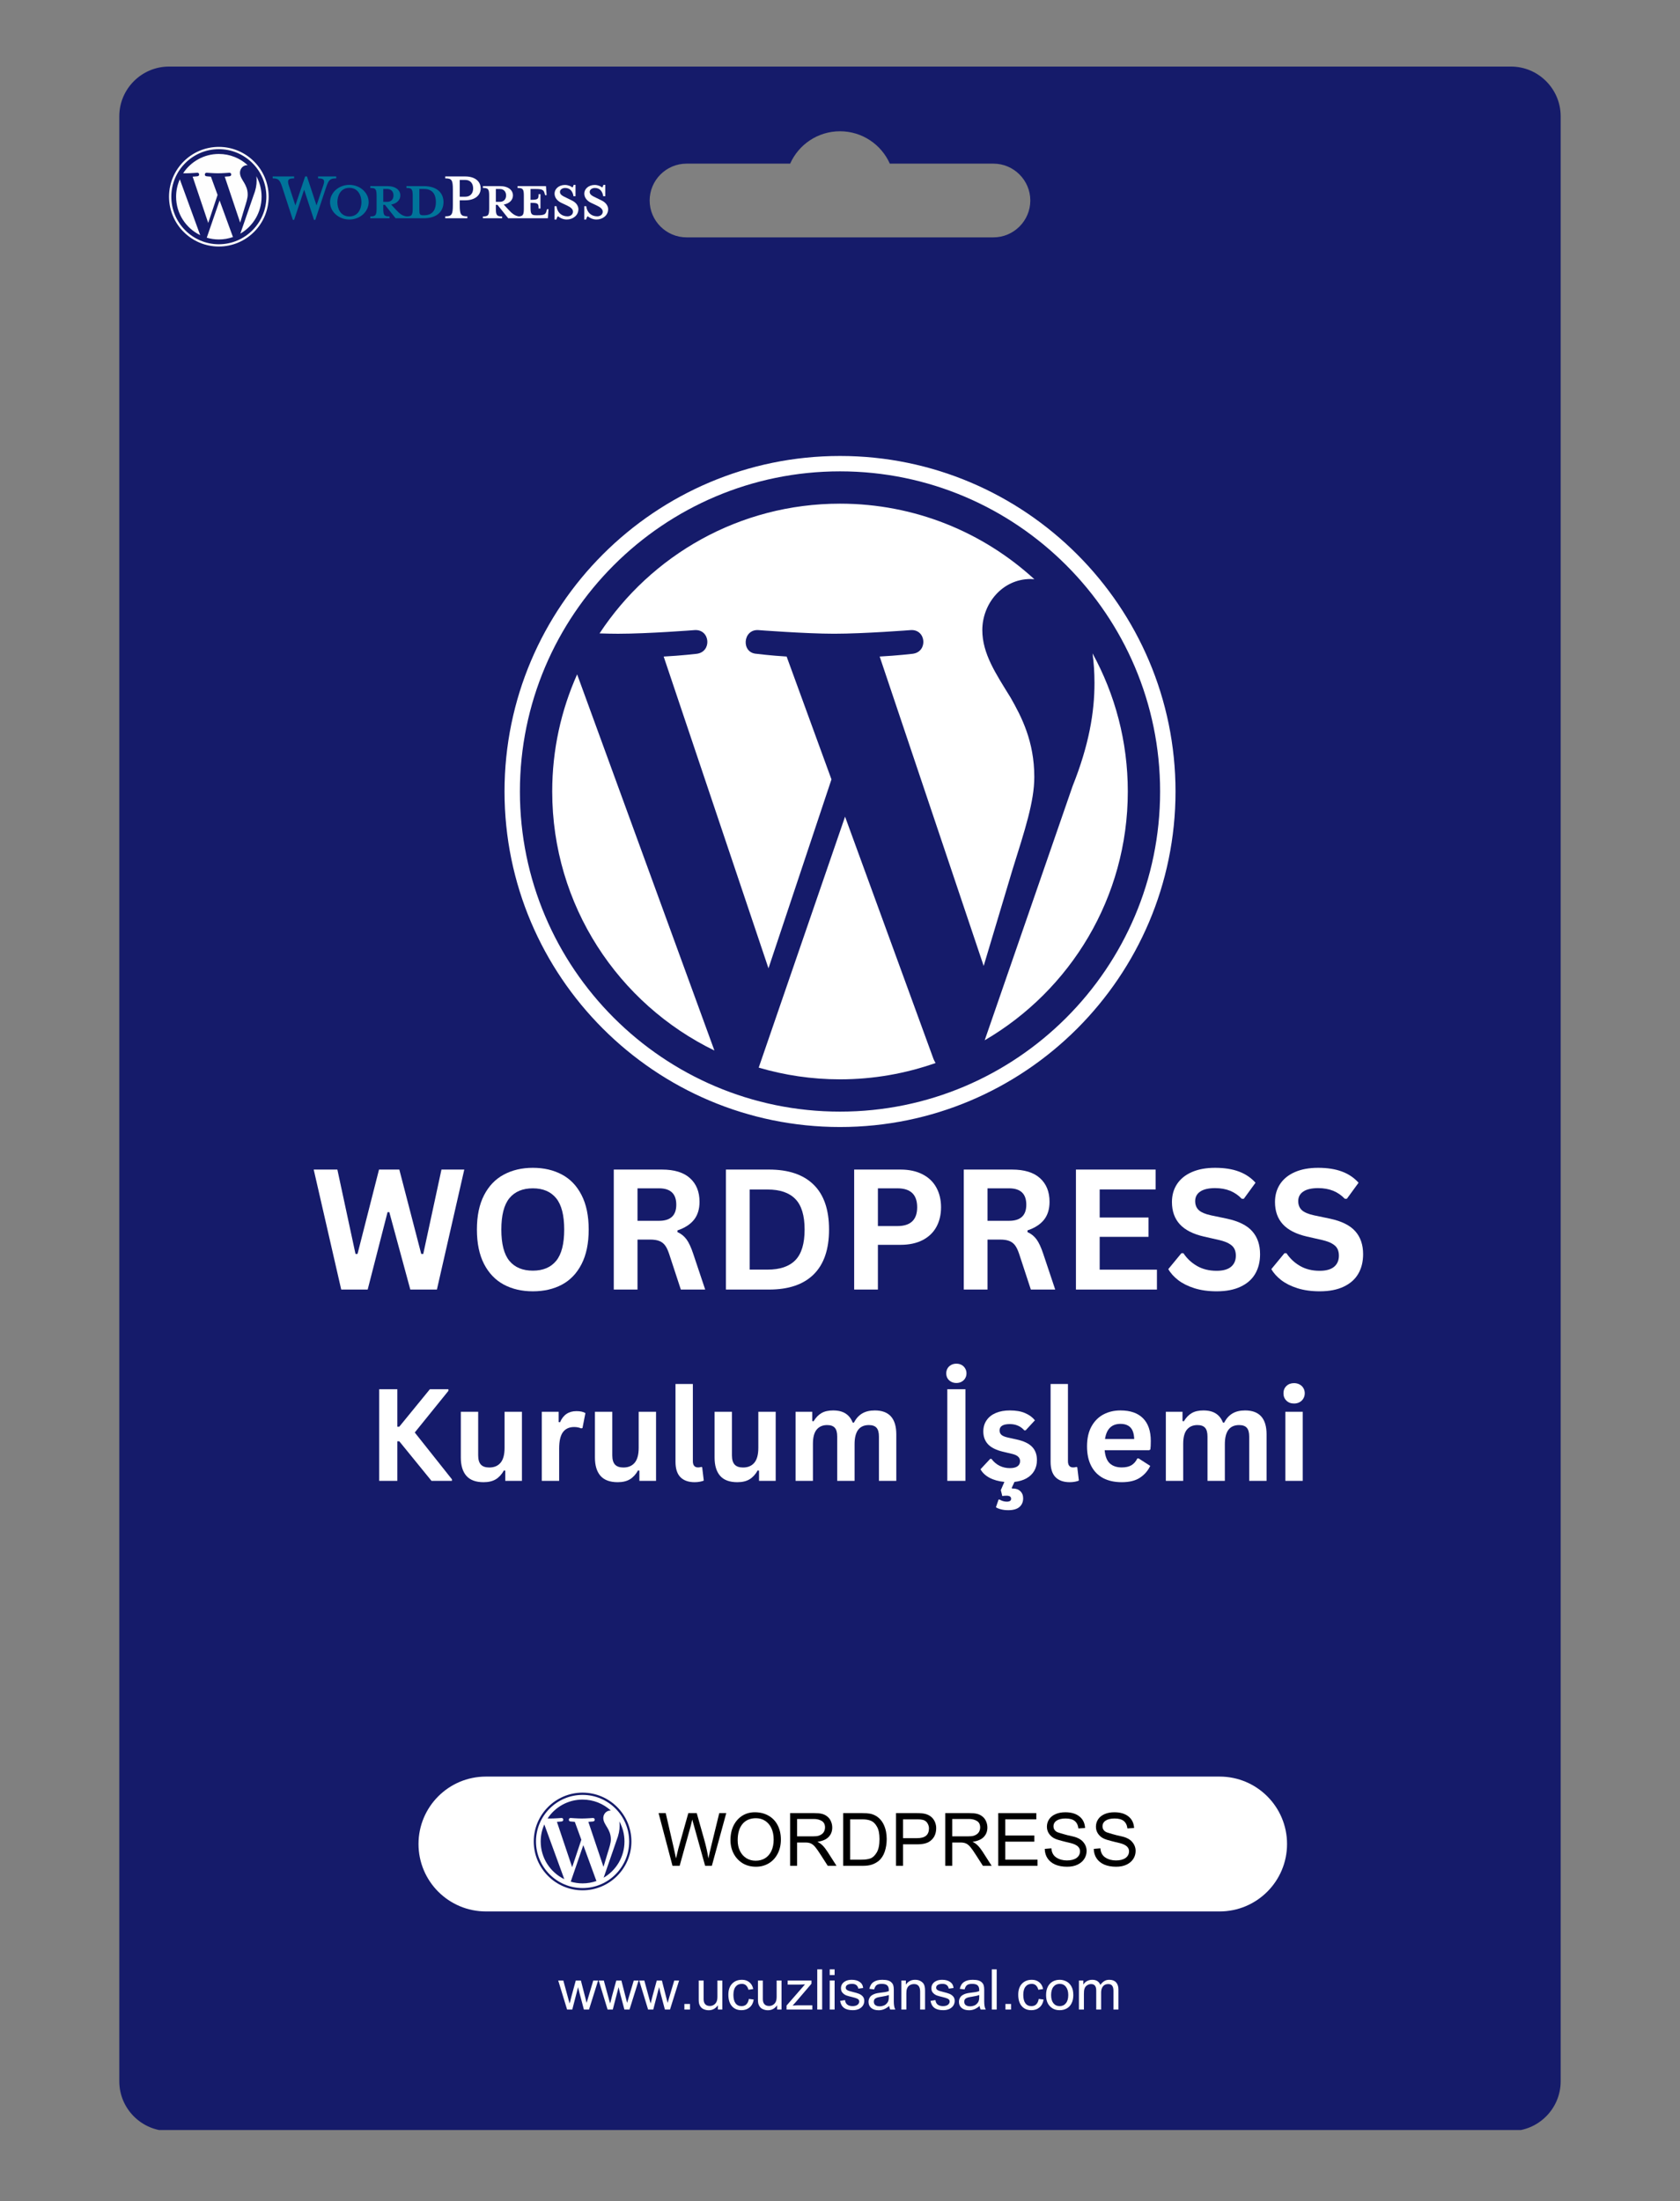 <svg xmlns="http://www.w3.org/2000/svg" xmlns:xlink="http://www.w3.org/1999/xlink" width="500" zoomAndPan="magnify" viewBox="0 0 375 491.25" height="655" preserveAspectRatio="xMidYMid meet" version="1.0"><rect x="0" y="0" width="375" height="491.25" fill="#808080" stroke="none"/><defs><g/><clipPath id="d2dc06076c"><path d="M 26.516 14.859 L 348.523 14.859 L 348.523 475.406 L 26.516 475.406 Z M 26.516 14.859 " clip-rule="nonzero"/></clipPath><clipPath id="e8706729ac"><path d="M 93.418 396.523 L 287.398 396.523 L 287.398 426.621 L 93.418 426.621 Z M 93.418 396.523 " clip-rule="nonzero"/></clipPath><clipPath id="4fe47985fd"><path d="M 108.465 396.523 L 272.234 396.523 C 280.547 396.523 287.285 403.262 287.285 411.57 C 287.285 419.883 280.547 426.621 272.234 426.621 L 108.465 426.621 C 100.152 426.621 93.418 419.883 93.418 411.57 C 93.418 403.262 100.152 396.523 108.465 396.523 Z M 108.465 396.523 " clip-rule="nonzero"/></clipPath><clipPath id="4c365544b2"><path d="M 112.613 101.77 L 262.387 101.77 L 262.387 251.543 L 112.613 251.543 Z M 112.613 101.77 " clip-rule="nonzero"/></clipPath><clipPath id="afe51cceb0"><path d="M 119.141 400.109 L 140.859 400.109 L 140.859 421.824 L 119.141 421.824 Z M 119.141 400.109 " clip-rule="nonzero"/></clipPath><clipPath id="27e450d093"><path d="M 130 41 L 135.828 41 L 135.828 49 L 130 49 Z M 130 41 " clip-rule="nonzero"/></clipPath><clipPath id="f50900b288"><path d="M 37.73 32.742 L 60 32.742 L 60 55.207 L 37.73 55.207 Z M 37.73 32.742 " clip-rule="nonzero"/></clipPath></defs><g clip-path="url(#d2dc06076c)"><path fill="#151b6a" d="M 37.711 14.859 L 337.281 14.859 C 343.375 14.859 348.363 19.848 348.363 25.941 L 348.363 464.547 C 348.363 470.645 343.375 475.633 337.281 475.633 L 37.711 475.633 C 31.617 475.633 26.629 470.645 26.629 464.547 L 26.629 25.941 C 26.629 19.848 31.617 14.859 37.711 14.859 Z M 153.242 36.523 L 176.375 36.523 C 178.27 32.266 182.539 29.301 187.496 29.301 C 192.457 29.301 196.723 32.266 198.621 36.523 L 221.754 36.523 C 226.277 36.523 229.98 40.227 229.98 44.75 C 229.98 49.277 226.277 52.977 221.754 52.977 L 153.242 52.977 C 148.715 52.977 145.012 49.277 145.012 44.75 C 145.012 40.227 148.715 36.523 153.242 36.523 Z M 153.242 36.523 " fill-opacity="1" fill-rule="evenodd"/></g><g clip-path="url(#e8706729ac)"><g clip-path="url(#4fe47985fd)"><path fill="#ffffff" d="M 93.418 396.523 L 287.281 396.523 L 287.281 426.621 L 93.418 426.621 Z M 93.418 396.523 " fill-opacity="1" fill-rule="nonzero"/></g></g><path fill="#ffffff" d="M 123.262 176.656 C 123.262 202.082 138.039 224.059 159.469 234.473 L 128.824 150.512 C 125.258 158.5 123.262 167.34 123.262 176.656 Z M 123.262 176.656 " fill-opacity="1" fill-rule="nonzero"/><path fill="#ffffff" d="M 230.871 173.414 C 230.871 165.473 228.02 159.977 225.574 155.695 C 222.316 150.402 219.266 145.922 219.266 140.633 C 219.266 134.727 223.742 129.23 230.051 129.23 C 230.336 129.23 230.605 129.266 230.883 129.281 C 219.453 118.809 204.227 112.414 187.504 112.414 C 165.059 112.414 145.312 123.93 133.828 141.371 C 135.336 141.418 136.754 141.449 137.961 141.449 C 144.68 141.449 155.082 140.633 155.082 140.633 C 158.547 140.43 158.953 145.516 155.492 145.926 C 155.492 145.926 152.016 146.336 148.141 146.539 L 171.535 216.121 L 185.594 173.957 L 175.586 146.535 C 172.125 146.332 168.848 145.922 168.848 145.922 C 165.387 145.719 165.793 140.426 169.254 140.633 C 169.254 140.633 179.863 141.445 186.176 141.445 C 192.895 141.445 203.297 140.633 203.297 140.633 C 206.762 140.426 207.168 145.512 203.707 145.922 C 203.707 145.922 200.223 146.332 196.355 146.535 L 219.57 215.594 L 225.98 194.18 C 228.758 185.297 230.871 178.914 230.871 173.414 Z M 230.871 173.414 " fill-opacity="1" fill-rule="nonzero"/><path fill="#ffffff" d="M 188.629 182.273 L 169.355 238.285 C 175.109 239.977 181.195 240.902 187.504 240.902 C 194.984 240.902 202.156 239.605 208.836 237.258 C 208.664 236.984 208.508 236.691 208.379 236.375 Z M 188.629 182.273 " fill-opacity="1" fill-rule="nonzero"/><path fill="#ffffff" d="M 243.871 145.832 C 244.148 147.879 244.305 150.078 244.305 152.438 C 244.305 158.957 243.086 166.285 239.422 175.449 L 219.797 232.184 C 238.895 221.047 251.742 200.355 251.742 176.656 C 251.742 165.488 248.891 154.984 243.871 145.832 Z M 243.871 145.832 " fill-opacity="1" fill-rule="nonzero"/><g clip-path="url(#4c365544b2)"><path fill="#ffffff" d="M 187.504 101.77 C 146.211 101.77 112.617 135.363 112.617 176.656 C 112.617 217.953 146.211 251.543 187.504 251.543 C 228.793 251.543 262.391 217.953 262.391 176.656 C 262.391 135.363 228.793 101.77 187.504 101.77 Z M 187.504 248.109 C 148.105 248.109 116.051 216.055 116.051 176.656 C 116.051 137.258 148.102 105.203 187.504 105.203 C 226.898 105.203 258.953 137.258 258.953 176.656 C 258.953 216.055 226.898 248.109 187.504 248.109 Z M 187.504 248.109 " fill-opacity="1" fill-rule="nonzero"/></g><path fill="#151b6a" d="M 120.691 411.008 C 120.691 414.707 122.84 417.906 125.961 419.422 L 121.5 407.203 C 120.98 408.367 120.691 409.652 120.691 411.008 Z M 120.691 411.008 " fill-opacity="1" fill-rule="nonzero"/><path fill="#151b6a" d="M 136.352 410.535 C 136.352 409.379 135.938 408.582 135.582 407.957 C 135.109 407.188 134.664 406.535 134.664 405.766 C 134.664 404.906 135.316 404.105 136.234 404.105 C 136.273 404.105 136.312 404.109 136.355 404.113 C 134.691 402.59 132.477 401.656 130.039 401.656 C 126.773 401.656 123.898 403.332 122.227 405.871 C 122.449 405.879 122.656 405.883 122.828 405.883 C 123.809 405.883 125.32 405.766 125.32 405.766 C 125.824 405.734 125.887 406.477 125.383 406.535 C 125.383 406.535 124.875 406.594 124.312 406.625 L 127.715 416.754 L 129.762 410.617 L 128.305 406.625 C 127.801 406.594 127.324 406.535 127.324 406.535 C 126.82 406.504 126.879 405.734 127.383 405.766 C 127.383 405.766 128.93 405.883 129.848 405.883 C 130.824 405.883 132.34 405.766 132.34 405.766 C 132.844 405.734 132.902 406.477 132.398 406.535 C 132.398 406.535 131.891 406.594 131.328 406.625 L 134.707 416.676 L 135.641 413.559 C 136.047 412.266 136.352 411.336 136.352 410.535 Z M 136.352 410.535 " fill-opacity="1" fill-rule="nonzero"/><path fill="#151b6a" d="M 130.203 411.824 L 127.398 419.977 C 128.238 420.223 129.121 420.359 130.039 420.359 C 131.129 420.359 132.172 420.172 133.145 419.828 C 133.121 419.789 133.098 419.746 133.078 419.699 Z M 130.203 411.824 " fill-opacity="1" fill-rule="nonzero"/><path fill="#151b6a" d="M 138.246 406.523 C 138.285 406.82 138.309 407.141 138.309 407.484 C 138.309 408.434 138.129 409.5 137.598 410.832 L 134.742 419.09 C 137.52 417.469 139.391 414.457 139.391 411.008 C 139.391 409.383 138.977 407.855 138.246 406.523 Z M 138.246 406.523 " fill-opacity="1" fill-rule="nonzero"/><g clip-path="url(#afe51cceb0)"><path fill="#151b6a" d="M 130.039 400.109 C 124.031 400.109 119.141 404.996 119.141 411.008 C 119.141 417.02 124.031 421.906 130.039 421.906 C 136.051 421.906 140.941 417.02 140.941 411.008 C 140.941 404.996 136.051 400.109 130.039 400.109 Z M 130.039 421.406 C 124.305 421.406 119.641 416.742 119.641 411.008 C 119.641 405.273 124.305 400.609 130.039 400.609 C 135.773 400.609 140.441 405.273 140.441 411.008 C 140.441 416.742 135.773 421.406 130.039 421.406 Z M 130.039 421.406 " fill-opacity="1" fill-rule="nonzero"/></g><path fill="#00749a" d="M 94.578 41.539 L 90.719 41.539 L 90.719 41.949 C 91.926 41.949 92.121 42.207 92.121 43.738 L 92.121 46.496 C 92.121 48.027 91.926 48.309 90.719 48.309 C 89.793 48.176 89.168 47.68 88.305 46.734 L 87.312 45.656 C 88.648 45.418 89.359 44.578 89.359 43.629 C 89.359 42.445 88.348 41.539 86.449 41.539 L 82.656 41.539 L 82.656 41.949 C 83.863 41.949 84.059 42.207 84.059 43.738 L 84.059 46.496 C 84.059 48.027 83.863 48.309 82.656 48.309 L 82.656 48.715 L 86.945 48.715 L 86.945 48.309 C 85.738 48.309 85.547 48.027 85.547 46.496 L 85.547 45.719 L 85.914 45.719 L 88.305 48.715 L 94.578 48.715 C 97.66 48.715 98.996 47.078 98.996 45.117 C 98.996 43.156 97.66 41.539 94.578 41.539 Z M 85.547 45.051 L 85.547 42.184 L 86.43 42.184 C 87.398 42.184 87.832 42.852 87.832 43.629 C 87.832 44.383 87.398 45.051 86.43 45.051 Z M 94.641 48.047 L 94.492 48.047 C 93.715 48.047 93.609 47.855 93.609 46.863 L 93.609 42.184 C 93.609 42.184 94.555 42.184 94.641 42.184 C 96.883 42.184 97.293 43.824 97.293 45.094 C 97.293 46.41 96.883 48.047 94.641 48.047 Z M 94.641 48.047 " fill-opacity="1" fill-rule="nonzero"/><path fill="#00749a" d="M 70.652 45.848 L 72.141 41.453 C 72.57 40.18 72.375 39.812 70.996 39.812 L 70.996 39.383 L 75.051 39.383 L 75.051 39.812 C 73.691 39.812 73.367 40.137 72.828 41.711 L 70.371 49.082 L 70.09 49.082 L 67.891 42.336 L 65.652 49.082 L 65.371 49.082 L 62.977 41.711 C 62.461 40.137 62.117 39.812 60.867 39.812 L 60.867 39.383 L 65.652 39.383 L 65.652 39.812 C 64.379 39.812 64.035 40.117 64.488 41.453 L 65.93 45.848 L 68.109 39.383 L 68.52 39.383 Z M 70.652 45.848 " fill-opacity="1" fill-rule="nonzero"/><path fill="#00749a" d="M 77.98 48.996 C 75.609 48.996 73.668 47.25 73.668 45.117 C 73.668 43.004 75.609 41.258 77.98 41.258 C 80.352 41.258 82.293 43.004 82.293 45.117 C 82.293 47.25 80.352 48.996 77.98 48.996 Z M 77.98 41.926 C 75.996 41.926 75.309 43.715 75.309 45.117 C 75.309 46.539 75.996 48.309 77.98 48.309 C 79.984 48.309 80.676 46.539 80.676 45.117 C 80.676 43.715 79.984 41.926 77.98 41.926 Z M 77.98 41.926 " fill-opacity="1" fill-rule="nonzero"/><path fill="#fefefe" d="M 104.32 48.285 L 104.32 48.715 L 99.383 48.715 L 99.383 48.285 C 100.828 48.285 101.086 47.918 101.086 45.762 L 101.086 42.312 C 101.086 40.16 100.828 39.812 99.383 39.812 L 99.383 39.383 L 103.848 39.383 C 106.066 39.383 107.297 40.523 107.297 42.055 C 107.297 43.543 106.066 44.707 103.848 44.707 L 102.617 44.707 L 102.617 45.762 C 102.617 47.918 102.875 48.285 104.32 48.285 Z M 103.848 40.16 L 102.617 40.16 L 102.617 43.91 L 103.848 43.91 C 105.055 43.91 105.613 43.07 105.613 42.055 C 105.613 41.02 105.055 40.16 103.848 40.16 Z M 103.848 40.16 " fill-opacity="1" fill-rule="nonzero"/><path fill="#fefefe" d="M 122.102 46.691 L 121.996 47.078 C 121.801 47.789 121.562 48.047 120.035 48.047 L 119.73 48.047 C 118.609 48.047 118.418 47.789 118.418 46.258 L 118.418 45.27 C 120.098 45.27 120.227 45.418 120.227 46.539 L 120.637 46.539 L 120.637 43.328 L 120.227 43.328 C 120.227 44.449 120.098 44.598 118.418 44.598 L 118.418 42.184 L 119.602 42.184 C 121.133 42.184 121.371 42.445 121.562 43.156 L 121.672 43.562 L 122.016 43.562 L 121.867 41.539 L 115.527 41.539 L 115.527 41.949 C 116.734 41.949 116.93 42.207 116.93 43.738 L 116.93 46.496 C 116.93 47.895 116.766 48.25 115.812 48.301 C 114.91 48.16 114.289 47.668 113.438 46.734 L 112.445 45.656 C 113.781 45.418 114.496 44.578 114.496 43.629 C 114.496 42.445 113.48 41.539 111.586 41.539 L 107.789 41.539 L 107.789 41.949 C 108.996 41.949 109.191 42.207 109.191 43.738 L 109.191 46.496 C 109.191 48.027 108.996 48.309 107.789 48.309 L 107.789 48.715 L 112.082 48.715 L 112.082 48.309 C 110.875 48.309 110.68 48.027 110.68 46.496 L 110.68 45.719 L 111.047 45.719 L 113.438 48.715 L 122.297 48.715 L 122.426 46.691 Z M 110.68 45.051 L 110.68 42.184 L 111.562 42.184 C 112.531 42.184 112.965 42.852 112.965 43.629 C 112.965 44.383 112.531 45.051 111.562 45.051 Z M 110.68 45.051 " fill-opacity="1" fill-rule="nonzero"/><path fill="#fefefe" d="M 126.48 48.996 C 125.617 48.996 124.863 48.543 124.539 48.262 C 124.43 48.371 124.238 48.695 124.195 48.996 L 123.785 48.996 L 123.785 46.023 L 124.215 46.023 C 124.387 47.445 125.379 48.285 126.652 48.285 C 127.34 48.285 127.902 47.898 127.902 47.25 C 127.902 46.691 127.406 46.258 126.523 45.848 L 125.293 45.27 C 124.43 44.859 123.785 44.145 123.785 43.199 C 123.785 42.164 124.754 41.281 126.09 41.281 C 126.801 41.281 127.406 41.539 127.773 41.84 C 127.879 41.754 127.988 41.516 128.051 41.258 L 128.461 41.258 L 128.461 43.801 L 128.008 43.801 C 127.859 42.789 127.297 41.949 126.156 41.949 C 125.551 41.949 124.992 42.293 124.992 42.832 C 124.992 43.391 125.445 43.695 126.48 44.168 L 127.664 44.75 C 128.699 45.246 129.109 46.043 129.109 46.691 C 129.109 48.047 127.922 48.996 126.48 48.996 Z M 126.48 48.996 " fill-opacity="1" fill-rule="nonzero"/><g clip-path="url(#27e450d093)"><path fill="#fefefe" d="M 133.117 48.996 C 132.254 48.996 131.5 48.543 131.176 48.262 C 131.07 48.371 130.875 48.695 130.832 48.996 L 130.422 48.996 L 130.422 46.023 L 130.855 46.023 C 131.027 47.445 132.02 48.285 133.289 48.285 C 133.98 48.285 134.539 47.898 134.539 47.25 C 134.539 46.691 134.043 46.258 133.16 45.848 L 131.934 45.27 C 131.07 44.859 130.422 44.145 130.422 43.199 C 130.422 42.164 131.395 41.281 132.73 41.281 C 133.441 41.281 134.043 41.539 134.41 41.84 C 134.52 41.754 134.625 41.516 134.691 41.258 L 135.102 41.258 L 135.102 43.801 L 134.648 43.801 C 134.496 42.789 133.938 41.949 132.793 41.949 C 132.191 41.949 131.629 42.293 131.629 42.832 C 131.629 43.391 132.082 43.695 133.117 44.168 L 134.305 44.75 C 135.336 45.246 135.746 46.043 135.746 46.691 C 135.746 48.047 134.562 48.996 133.117 48.996 Z M 133.117 48.996 " fill-opacity="1" fill-rule="nonzero"/></g><path fill="#fefefe" d="M 39.309 43.902 C 39.309 47.68 41.504 50.941 44.688 52.488 L 40.137 40.023 C 39.605 41.207 39.309 42.52 39.309 43.902 Z M 39.309 43.902 " fill-opacity="1" fill-rule="nonzero"/><path fill="#fefefe" d="M 55.289 43.422 C 55.289 42.242 54.863 41.426 54.5 40.793 C 54.02 40.008 53.566 39.34 53.566 38.555 C 53.566 37.68 54.23 36.863 55.168 36.863 C 55.211 36.863 55.25 36.867 55.289 36.871 C 53.594 35.312 51.332 34.363 48.848 34.363 C 45.516 34.363 42.586 36.074 40.879 38.664 C 41.102 38.672 41.312 38.676 41.492 38.676 C 42.488 38.676 44.035 38.555 44.035 38.555 C 44.547 38.523 44.609 39.281 44.094 39.34 C 44.094 39.34 43.578 39.402 43.004 39.434 L 46.477 49.766 L 48.566 43.504 L 47.078 39.43 C 46.566 39.402 46.078 39.34 46.078 39.34 C 45.566 39.309 45.625 38.523 46.141 38.555 C 46.141 38.555 47.715 38.676 48.652 38.676 C 49.648 38.676 51.195 38.555 51.195 38.555 C 51.707 38.523 51.77 39.281 51.254 39.34 C 51.254 39.34 50.738 39.402 50.164 39.43 L 53.609 49.688 L 54.562 46.508 C 54.977 45.188 55.289 44.238 55.289 43.422 Z M 55.289 43.422 " fill-opacity="1" fill-rule="nonzero"/><path fill="#fefefe" d="M 49.016 44.738 L 46.152 53.055 C 47.008 53.305 47.914 53.445 48.848 53.445 C 49.961 53.445 51.023 53.25 52.016 52.902 C 51.992 52.863 51.969 52.82 51.949 52.773 Z M 49.016 44.738 " fill-opacity="1" fill-rule="nonzero"/><path fill="#fefefe" d="M 57.219 39.328 C 57.262 39.633 57.285 39.957 57.285 40.309 C 57.285 41.277 57.102 42.363 56.559 43.727 L 53.645 52.148 C 56.48 50.496 58.387 47.422 58.387 43.902 C 58.387 42.246 57.965 40.688 57.219 39.328 Z M 57.219 39.328 " fill-opacity="1" fill-rule="nonzero"/><g clip-path="url(#f50900b288)"><path fill="#fefefe" d="M 48.848 32.785 C 42.719 32.785 37.73 37.773 37.73 43.902 C 37.73 50.035 42.719 55.023 48.848 55.023 C 54.98 55.023 59.969 50.035 59.969 43.902 C 59.969 37.773 54.98 32.785 48.848 32.785 Z M 48.848 54.516 C 43 54.516 38.238 49.754 38.238 43.902 C 38.238 38.055 43 33.293 48.848 33.293 C 54.699 33.293 59.457 38.055 59.457 43.902 C 59.457 49.754 54.699 54.516 48.848 54.516 Z M 48.848 54.516 " fill-opacity="1" fill-rule="nonzero"/></g><g fill="#ffffff" fill-opacity="1"><g transform="translate(69.29, 287.822)"><g><path d="M 12.781 0 L 6.875 0 L 0.734 -26.781 L 6.016 -26.781 L 10.062 -7.953 L 10.516 -7.953 L 15.312 -26.781 L 19.844 -26.781 L 24.734 -7.953 L 25.188 -7.953 L 29.25 -26.781 L 34.344 -26.781 L 28.234 0 L 22.297 0 L 17.609 -17.281 L 17.219 -17.281 Z M 12.781 0 "/></g></g></g><g fill="#ffffff" fill-opacity="1"><g transform="translate(104.344, 287.822)"><g><path d="M 14.594 0.391 C 12.145 0.391 9.984 -0.109 8.109 -1.109 C 6.234 -2.117 4.766 -3.648 3.703 -5.703 C 2.641 -7.766 2.109 -10.328 2.109 -13.391 C 2.109 -16.453 2.641 -19.008 3.703 -21.062 C 4.766 -23.125 6.234 -24.656 8.109 -25.656 C 9.984 -26.664 12.145 -27.172 14.594 -27.172 C 17.051 -27.172 19.211 -26.672 21.078 -25.672 C 22.953 -24.68 24.414 -23.148 25.469 -21.078 C 26.531 -19.016 27.062 -16.453 27.062 -13.391 C 27.062 -10.328 26.531 -7.758 25.469 -5.688 C 24.414 -3.625 22.953 -2.094 21.078 -1.094 C 19.211 -0.102 17.051 0.391 14.594 0.391 Z M 14.594 -4.219 C 16.863 -4.219 18.598 -4.945 19.797 -6.406 C 20.992 -7.863 21.594 -10.191 21.594 -13.391 C 21.594 -16.586 20.992 -18.922 19.797 -20.391 C 18.598 -21.859 16.863 -22.594 14.594 -22.594 C 12.312 -22.594 10.566 -21.859 9.359 -20.391 C 8.16 -18.922 7.562 -16.586 7.562 -13.391 C 7.562 -10.191 8.16 -7.863 9.359 -6.406 C 10.566 -4.945 12.312 -4.219 14.594 -4.219 Z M 14.594 -4.219 "/></g></g></g><g fill="#ffffff" fill-opacity="1"><g transform="translate(133.518, 287.822)"><g><path d="M 3.484 0 L 3.484 -26.781 L 14.234 -26.781 C 17.004 -26.781 19.094 -26.141 20.5 -24.859 C 21.914 -23.586 22.625 -21.828 22.625 -19.578 C 22.625 -17.953 22.211 -16.617 21.391 -15.578 C 20.566 -14.547 19.336 -13.754 17.703 -13.203 L 17.703 -12.828 C 18.535 -12.453 19.211 -11.906 19.734 -11.188 C 20.254 -10.469 20.75 -9.398 21.219 -7.984 L 23.891 0 L 18.453 0 L 15.828 -8 C 15.555 -8.812 15.254 -9.438 14.922 -9.875 C 14.586 -10.32 14.16 -10.645 13.641 -10.844 C 13.117 -11.051 12.441 -11.156 11.609 -11.156 L 8.781 -11.156 L 8.781 0 Z M 13.594 -15.344 C 16.156 -15.344 17.438 -16.539 17.438 -18.938 C 17.438 -21.375 16.156 -22.594 13.594 -22.594 L 8.781 -22.594 L 8.781 -15.344 Z M 13.594 -15.344 "/></g></g></g><g fill="#ffffff" fill-opacity="1"><g transform="translate(158.554, 287.822)"><g><path d="M 13.109 -26.781 C 17.461 -26.781 20.781 -25.656 23.062 -23.406 C 25.352 -21.164 26.5 -17.828 26.5 -13.391 C 26.5 -8.973 25.352 -5.633 23.062 -3.375 C 20.781 -1.125 17.461 0 13.109 0 L 3.484 0 L 3.484 -26.781 Z M 12.797 -4.453 C 15.555 -4.453 17.617 -5.156 18.984 -6.562 C 20.359 -7.977 21.047 -10.254 21.047 -13.391 C 21.047 -16.523 20.359 -18.797 18.984 -20.203 C 17.617 -21.617 15.555 -22.328 12.797 -22.328 L 8.781 -22.328 L 8.781 -4.453 Z M 12.797 -4.453 "/></g></g></g><g fill="#ffffff" fill-opacity="1"><g transform="translate(187.179, 287.822)"><g><path d="M 13.828 -26.781 C 15.742 -26.781 17.383 -26.426 18.75 -25.719 C 20.113 -25.02 21.141 -24.035 21.828 -22.766 C 22.523 -21.504 22.875 -20.039 22.875 -18.375 C 22.875 -16.695 22.523 -15.227 21.828 -13.969 C 21.141 -12.719 20.113 -11.738 18.75 -11.031 C 17.383 -10.332 15.742 -9.984 13.828 -9.984 L 8.781 -9.984 L 8.781 0 L 3.484 0 L 3.484 -26.781 Z M 13.141 -14.172 C 16.078 -14.172 17.547 -15.57 17.547 -18.375 C 17.547 -21.188 16.078 -22.594 13.141 -22.594 L 8.781 -22.594 L 8.781 -14.172 Z M 13.141 -14.172 "/></g></g></g><g fill="#ffffff" fill-opacity="1"><g transform="translate(211.646, 287.822)"><g><path d="M 3.484 0 L 3.484 -26.781 L 14.234 -26.781 C 17.004 -26.781 19.094 -26.141 20.5 -24.859 C 21.914 -23.586 22.625 -21.828 22.625 -19.578 C 22.625 -17.953 22.211 -16.617 21.391 -15.578 C 20.566 -14.547 19.336 -13.754 17.703 -13.203 L 17.703 -12.828 C 18.535 -12.453 19.211 -11.906 19.734 -11.188 C 20.254 -10.469 20.75 -9.398 21.219 -7.984 L 23.891 0 L 18.453 0 L 15.828 -8 C 15.555 -8.812 15.254 -9.438 14.922 -9.875 C 14.586 -10.32 14.16 -10.645 13.641 -10.844 C 13.117 -11.051 12.441 -11.156 11.609 -11.156 L 8.781 -11.156 L 8.781 0 Z M 13.594 -15.344 C 16.156 -15.344 17.438 -16.539 17.438 -18.938 C 17.438 -21.375 16.156 -22.594 13.594 -22.594 L 8.781 -22.594 L 8.781 -15.344 Z M 13.594 -15.344 "/></g></g></g><g fill="#ffffff" fill-opacity="1"><g transform="translate(236.682, 287.822)"><g><path d="M 8.781 -11.766 L 8.781 -4.438 L 21.562 -4.438 L 21.562 0 L 3.484 0 L 3.484 -26.781 L 21.266 -26.781 L 21.266 -22.344 L 8.781 -22.344 L 8.781 -16.078 L 19.688 -16.078 L 19.688 -11.766 Z M 8.781 -11.766 "/></g></g></g><g fill="#ffffff" fill-opacity="1"><g transform="translate(259.703, 287.822)"><g><path d="M 11.875 0.391 C 10.008 0.391 8.352 0.16 6.906 -0.297 C 5.469 -0.754 4.266 -1.352 3.297 -2.094 C 2.328 -2.844 1.586 -3.664 1.078 -4.562 L 4 -8.109 L 4.453 -8.109 C 5.254 -6.91 6.273 -5.957 7.516 -5.25 C 8.754 -4.539 10.207 -4.188 11.875 -4.188 C 13.289 -4.188 14.359 -4.484 15.078 -5.078 C 15.797 -5.68 16.156 -6.508 16.156 -7.562 C 16.156 -8.195 16.035 -8.727 15.797 -9.156 C 15.566 -9.582 15.18 -9.945 14.641 -10.25 C 14.109 -10.562 13.383 -10.828 12.469 -11.047 L 9.031 -11.828 C 6.625 -12.379 4.832 -13.289 3.656 -14.562 C 2.477 -15.844 1.891 -17.504 1.891 -19.547 C 1.891 -21.055 2.266 -22.383 3.016 -23.531 C 3.773 -24.688 4.879 -25.582 6.328 -26.219 C 7.773 -26.852 9.504 -27.172 11.516 -27.172 C 13.586 -27.172 15.359 -26.895 16.828 -26.344 C 18.297 -25.801 19.535 -24.969 20.547 -23.844 L 17.938 -20.266 L 17.469 -20.266 C 16.719 -21.055 15.852 -21.648 14.875 -22.047 C 13.895 -22.441 12.773 -22.641 11.516 -22.641 C 10.066 -22.641 8.961 -22.383 8.203 -21.875 C 7.453 -21.363 7.078 -20.656 7.078 -19.75 C 7.078 -18.906 7.344 -18.234 7.875 -17.734 C 8.406 -17.234 9.32 -16.844 10.625 -16.562 L 14.141 -15.828 C 16.742 -15.273 18.629 -14.344 19.797 -13.031 C 20.973 -11.719 21.562 -10.004 21.562 -7.891 C 21.562 -6.223 21.203 -4.77 20.484 -3.531 C 19.766 -2.289 18.676 -1.328 17.219 -0.641 C 15.77 0.047 13.988 0.391 11.875 0.391 Z M 11.875 0.391 "/></g></g></g><g fill="#ffffff" fill-opacity="1"><g transform="translate(282.705, 287.822)"><g><path d="M 11.875 0.391 C 10.008 0.391 8.352 0.16 6.906 -0.297 C 5.469 -0.754 4.266 -1.352 3.297 -2.094 C 2.328 -2.844 1.586 -3.664 1.078 -4.562 L 4 -8.109 L 4.453 -8.109 C 5.254 -6.91 6.273 -5.957 7.516 -5.25 C 8.754 -4.539 10.207 -4.188 11.875 -4.188 C 13.289 -4.188 14.359 -4.484 15.078 -5.078 C 15.797 -5.68 16.156 -6.508 16.156 -7.562 C 16.156 -8.195 16.035 -8.727 15.797 -9.156 C 15.566 -9.582 15.18 -9.945 14.641 -10.25 C 14.109 -10.562 13.383 -10.828 12.469 -11.047 L 9.031 -11.828 C 6.625 -12.379 4.832 -13.289 3.656 -14.562 C 2.477 -15.844 1.891 -17.504 1.891 -19.547 C 1.891 -21.055 2.266 -22.383 3.016 -23.531 C 3.773 -24.688 4.879 -25.582 6.328 -26.219 C 7.773 -26.852 9.504 -27.172 11.516 -27.172 C 13.586 -27.172 15.359 -26.895 16.828 -26.344 C 18.297 -25.801 19.535 -24.969 20.547 -23.844 L 17.938 -20.266 L 17.469 -20.266 C 16.719 -21.055 15.852 -21.648 14.875 -22.047 C 13.895 -22.441 12.773 -22.641 11.516 -22.641 C 10.066 -22.641 8.961 -22.383 8.203 -21.875 C 7.453 -21.363 7.078 -20.656 7.078 -19.75 C 7.078 -18.906 7.344 -18.234 7.875 -17.734 C 8.406 -17.234 9.32 -16.844 10.625 -16.562 L 14.141 -15.828 C 16.742 -15.273 18.629 -14.344 19.797 -13.031 C 20.973 -11.719 21.562 -10.004 21.562 -7.891 C 21.562 -6.223 21.203 -4.77 20.484 -3.531 C 19.766 -2.289 18.676 -1.328 17.219 -0.641 C 15.77 0.047 13.988 0.391 11.875 0.391 Z M 11.875 0.391 "/></g></g></g><g fill="#ffffff" fill-opacity="1"><g transform="translate(81.987, 330.52)"><g><path d="M 2.656 0 L 2.656 -20.453 L 6.703 -20.453 L 6.703 -12.094 L 7.141 -12.094 L 13.969 -20.453 L 18.109 -20.453 L 18.109 -20.094 L 10.594 -10.797 L 18.891 -0.344 L 18.891 0 L 14.328 0 L 7.141 -8.828 L 6.703 -8.828 L 6.703 0 Z M 2.656 0 "/></g></g></g><g fill="#ffffff" fill-opacity="1"><g transform="translate(100.878, 330.52)"><g><path d="M 7.062 0.297 C 5.332 0.297 4.051 -0.176 3.219 -1.125 C 2.395 -2.07 1.984 -3.43 1.984 -5.203 L 1.984 -15.422 L 5.859 -15.422 L 5.859 -5.688 C 5.859 -4.75 6.062 -4.062 6.469 -3.625 C 6.875 -3.195 7.5 -2.984 8.344 -2.984 C 9.414 -2.984 10.25 -3.332 10.844 -4.031 C 11.445 -4.738 11.75 -5.848 11.75 -7.359 L 11.75 -15.422 L 15.625 -15.422 L 15.625 0 L 11.906 0 L 11.906 -2.266 L 11.609 -2.328 C 11.109 -1.441 10.5 -0.781 9.781 -0.344 C 9.07 0.082 8.164 0.297 7.062 0.297 Z M 7.062 0.297 "/></g></g></g><g fill="#ffffff" fill-opacity="1"><g transform="translate(118.719, 330.52)"><g><path d="M 2.219 0 L 2.219 -15.422 L 5.984 -15.422 L 5.984 -13.125 L 6.281 -13.078 C 6.656 -13.93 7.145 -14.555 7.75 -14.953 C 8.352 -15.359 9.086 -15.562 9.953 -15.562 C 10.828 -15.562 11.492 -15.414 11.953 -15.125 L 11.297 -11.781 L 11 -11.719 C 10.75 -11.82 10.504 -11.895 10.266 -11.938 C 10.035 -11.988 9.754 -12.016 9.422 -12.016 C 8.336 -12.016 7.508 -11.633 6.938 -10.875 C 6.375 -10.113 6.094 -8.895 6.094 -7.219 L 6.094 0 Z M 2.219 0 "/></g></g></g><g fill="#ffffff" fill-opacity="1"><g transform="translate(130.814, 330.52)"><g><path d="M 7.062 0.297 C 5.332 0.297 4.051 -0.176 3.219 -1.125 C 2.395 -2.07 1.984 -3.43 1.984 -5.203 L 1.984 -15.422 L 5.859 -15.422 L 5.859 -5.688 C 5.859 -4.75 6.062 -4.062 6.469 -3.625 C 6.875 -3.195 7.5 -2.984 8.344 -2.984 C 9.414 -2.984 10.25 -3.332 10.844 -4.031 C 11.445 -4.738 11.75 -5.848 11.75 -7.359 L 11.75 -15.422 L 15.625 -15.422 L 15.625 0 L 11.906 0 L 11.906 -2.266 L 11.609 -2.328 C 11.109 -1.441 10.5 -0.781 9.781 -0.344 C 9.07 0.082 8.164 0.297 7.062 0.297 Z M 7.062 0.297 "/></g></g></g><g fill="#ffffff" fill-opacity="1"><g transform="translate(148.656, 330.52)"><g><path d="M 6.406 0.297 C 5.02 0.297 3.957 -0.078 3.219 -0.828 C 2.488 -1.578 2.125 -2.719 2.125 -4.25 L 2.125 -21.625 L 6 -21.625 L 6 -4.406 C 6 -3.469 6.391 -3 7.172 -3 C 7.398 -3 7.641 -3.035 7.891 -3.109 L 8.078 -3.047 L 8.438 -0.062 C 8.219 0.039 7.93 0.125 7.578 0.188 C 7.223 0.258 6.832 0.297 6.406 0.297 Z M 6.406 0.297 "/></g></g></g><g fill="#ffffff" fill-opacity="1"><g transform="translate(157.521, 330.52)"><g><path d="M 7.062 0.297 C 5.332 0.297 4.051 -0.176 3.219 -1.125 C 2.395 -2.07 1.984 -3.43 1.984 -5.203 L 1.984 -15.422 L 5.859 -15.422 L 5.859 -5.688 C 5.859 -4.75 6.062 -4.062 6.469 -3.625 C 6.875 -3.195 7.5 -2.984 8.344 -2.984 C 9.414 -2.984 10.25 -3.332 10.844 -4.031 C 11.445 -4.738 11.75 -5.848 11.75 -7.359 L 11.75 -15.422 L 15.625 -15.422 L 15.625 0 L 11.906 0 L 11.906 -2.266 L 11.609 -2.328 C 11.109 -1.441 10.5 -0.781 9.781 -0.344 C 9.07 0.082 8.164 0.297 7.062 0.297 Z M 7.062 0.297 "/></g></g></g><g fill="#ffffff" fill-opacity="1"><g transform="translate(175.363, 330.52)"><g><path d="M 2.219 0 L 2.219 -15.422 L 5.938 -15.422 L 5.938 -13.359 L 6.234 -13.297 C 6.742 -14.129 7.332 -14.738 8 -15.125 C 8.676 -15.52 9.539 -15.719 10.594 -15.719 C 11.758 -15.719 12.695 -15.484 13.406 -15.016 C 14.113 -14.555 14.633 -13.883 14.969 -13 L 15.25 -13 C 15.727 -13.926 16.344 -14.609 17.094 -15.047 C 17.844 -15.492 18.781 -15.719 19.906 -15.719 C 23.102 -15.719 24.703 -13.938 24.703 -10.375 L 24.703 0 L 20.828 0 L 20.828 -9.891 C 20.828 -10.797 20.648 -11.445 20.297 -11.844 C 19.941 -12.25 19.367 -12.453 18.578 -12.453 C 16.453 -12.453 15.391 -11.031 15.391 -8.188 L 15.391 0 L 11.516 0 L 11.516 -9.891 C 11.516 -10.797 11.336 -11.445 10.984 -11.844 C 10.629 -12.25 10.055 -12.453 9.266 -12.453 C 8.273 -12.453 7.5 -12.117 6.938 -11.453 C 6.375 -10.785 6.094 -9.723 6.094 -8.266 L 6.094 0 Z M 2.219 0 "/></g></g></g><g fill="#ffffff" fill-opacity="1"><g transform="translate(202.041, 330.52)"><g/></g></g><g fill="#ffffff" fill-opacity="1"><g transform="translate(208.795, 330.52)"><g><path d="M 6.703 0 L 2.656 0 L 2.656 -20.453 L 6.703 -20.453 Z M 4.688 -21.844 C 4.25 -21.844 3.859 -21.938 3.516 -22.125 C 3.172 -22.312 2.898 -22.566 2.703 -22.891 C 2.516 -23.211 2.422 -23.582 2.422 -24 C 2.422 -24.406 2.516 -24.77 2.703 -25.094 C 2.898 -25.426 3.172 -25.688 3.516 -25.875 C 3.859 -26.062 4.25 -26.156 4.688 -26.156 C 5.125 -26.156 5.508 -26.062 5.844 -25.875 C 6.188 -25.688 6.453 -25.426 6.641 -25.094 C 6.836 -24.77 6.938 -24.406 6.938 -24 C 6.938 -23.582 6.836 -23.211 6.641 -22.891 C 6.453 -22.566 6.188 -22.312 5.844 -22.125 C 5.508 -21.938 5.125 -21.844 4.688 -21.844 Z M 4.688 -21.844 "/></g></g></g><g fill="#ffffff" fill-opacity="1"><g transform="translate(218.163, 330.52)"><g><path d="M 13.297 -4.625 C 13.297 -3.738 13.098 -2.945 12.703 -2.25 C 12.305 -1.562 11.734 -1.004 10.984 -0.578 C 10.234 -0.148 9.332 0.117 8.281 0.234 L 7.672 1.562 L 7.734 1.719 C 7.773 1.707 7.828 1.703 7.891 1.703 C 8.598 1.703 9.16 1.898 9.578 2.297 C 10.004 2.691 10.219 3.223 10.219 3.891 C 10.219 4.711 9.941 5.359 9.391 5.828 C 8.848 6.305 8.016 6.547 6.891 6.547 C 6.297 6.547 5.758 6.484 5.281 6.359 C 4.812 6.242 4.43 6.086 4.141 5.891 L 4.734 4.172 L 4.953 4.172 C 5.211 4.328 5.469 4.441 5.719 4.516 C 5.977 4.598 6.266 4.641 6.578 4.641 C 7.211 4.641 7.531 4.426 7.531 4 C 7.531 3.539 7.195 3.312 6.531 3.312 C 6.133 3.312 5.812 3.336 5.562 3.391 L 5.234 2.062 L 6.031 0.234 C 4.738 0.109 3.625 -0.203 2.688 -0.703 C 1.758 -1.211 1.098 -1.844 0.703 -2.594 L 2.859 -4.906 L 3.141 -4.906 C 3.66 -4.219 4.27 -3.703 4.969 -3.359 C 5.664 -3.016 6.426 -2.844 7.25 -2.844 C 8 -2.844 8.566 -2.977 8.953 -3.25 C 9.336 -3.52 9.531 -3.906 9.531 -4.406 C 9.531 -4.801 9.391 -5.129 9.109 -5.391 C 8.836 -5.66 8.395 -5.867 7.781 -6.016 L 5.734 -6.5 C 4.203 -6.863 3.082 -7.422 2.375 -8.172 C 1.676 -8.922 1.328 -9.875 1.328 -11.031 C 1.328 -11.988 1.57 -12.82 2.062 -13.531 C 2.551 -14.238 3.238 -14.781 4.125 -15.156 C 5.02 -15.531 6.062 -15.719 7.25 -15.719 C 8.633 -15.719 9.781 -15.516 10.688 -15.109 C 11.602 -14.711 12.32 -14.18 12.844 -13.516 L 10.766 -11.266 L 10.484 -11.266 C 10.055 -11.754 9.57 -12.109 9.031 -12.328 C 8.5 -12.555 7.906 -12.672 7.25 -12.672 C 5.719 -12.672 4.953 -12.195 4.953 -11.25 C 4.953 -10.844 5.094 -10.516 5.375 -10.266 C 5.656 -10.016 6.156 -9.812 6.875 -9.656 L 8.781 -9.234 C 10.344 -8.891 11.484 -8.348 12.203 -7.609 C 12.93 -6.867 13.297 -5.875 13.297 -4.625 Z M 13.297 -4.625 "/></g></g></g><g fill="#ffffff" fill-opacity="1"><g transform="translate(232.383, 330.52)"><g><path d="M 6.406 0.297 C 5.02 0.297 3.957 -0.078 3.219 -0.828 C 2.488 -1.578 2.125 -2.719 2.125 -4.25 L 2.125 -21.625 L 6 -21.625 L 6 -4.406 C 6 -3.469 6.391 -3 7.172 -3 C 7.398 -3 7.641 -3.035 7.891 -3.109 L 8.078 -3.047 L 8.438 -0.062 C 8.219 0.039 7.93 0.125 7.578 0.188 C 7.223 0.258 6.832 0.297 6.406 0.297 Z M 6.406 0.297 "/></g></g></g><g fill="#ffffff" fill-opacity="1"><g transform="translate(241.248, 330.52)"><g><path d="M 15.25 -6.844 L 5.328 -6.844 C 5.441 -5.5 5.82 -4.52 6.469 -3.906 C 7.125 -3.301 8.016 -3 9.141 -3 C 10.023 -3 10.742 -3.16 11.297 -3.484 C 11.848 -3.816 12.289 -4.32 12.625 -5 L 12.922 -5 L 15.5 -3.344 C 14.988 -2.258 14.223 -1.379 13.203 -0.703 C 12.191 -0.035 10.836 0.297 9.141 0.297 C 7.547 0.297 6.164 -0.004 5 -0.609 C 3.844 -1.223 2.953 -2.129 2.328 -3.328 C 1.703 -4.523 1.391 -5.984 1.391 -7.703 C 1.391 -9.453 1.719 -10.926 2.375 -12.125 C 3.039 -13.332 3.938 -14.234 5.062 -14.828 C 6.188 -15.422 7.453 -15.719 8.859 -15.719 C 11.047 -15.719 12.719 -15.141 13.875 -13.984 C 15.039 -12.828 15.625 -11.129 15.625 -8.891 C 15.625 -8.078 15.594 -7.445 15.531 -7 Z M 11.922 -9.344 C 11.879 -10.52 11.602 -11.375 11.094 -11.906 C 10.582 -12.445 9.836 -12.719 8.859 -12.719 C 6.898 -12.719 5.75 -11.594 5.406 -9.344 Z M 11.922 -9.344 "/></g></g></g><g fill="#ffffff" fill-opacity="1"><g transform="translate(258.013, 330.52)"><g><path d="M 2.219 0 L 2.219 -15.422 L 5.938 -15.422 L 5.938 -13.359 L 6.234 -13.297 C 6.742 -14.129 7.332 -14.738 8 -15.125 C 8.676 -15.52 9.539 -15.719 10.594 -15.719 C 11.758 -15.719 12.695 -15.484 13.406 -15.016 C 14.113 -14.555 14.633 -13.883 14.969 -13 L 15.25 -13 C 15.727 -13.926 16.344 -14.609 17.094 -15.047 C 17.844 -15.492 18.781 -15.719 19.906 -15.719 C 23.102 -15.719 24.703 -13.938 24.703 -10.375 L 24.703 0 L 20.828 0 L 20.828 -9.891 C 20.828 -10.797 20.648 -11.445 20.297 -11.844 C 19.941 -12.25 19.367 -12.453 18.578 -12.453 C 16.453 -12.453 15.391 -11.031 15.391 -8.188 L 15.391 0 L 11.516 0 L 11.516 -9.891 C 11.516 -10.797 11.336 -11.445 10.984 -11.844 C 10.629 -12.25 10.055 -12.453 9.266 -12.453 C 8.273 -12.453 7.5 -12.117 6.938 -11.453 C 6.375 -10.785 6.094 -9.723 6.094 -8.266 L 6.094 0 Z M 2.219 0 "/></g></g></g><g fill="#ffffff" fill-opacity="1"><g transform="translate(284.692, 330.52)"><g><path d="M 4.156 -17.266 C 3.457 -17.266 2.891 -17.477 2.453 -17.906 C 2.016 -18.332 1.797 -18.879 1.797 -19.547 C 1.797 -20.211 2.016 -20.754 2.453 -21.172 C 2.891 -21.598 3.457 -21.812 4.156 -21.812 C 4.625 -21.812 5.035 -21.711 5.391 -21.516 C 5.754 -21.328 6.035 -21.062 6.234 -20.719 C 6.441 -20.375 6.547 -19.984 6.547 -19.547 C 6.547 -19.109 6.441 -18.719 6.234 -18.375 C 6.035 -18.031 5.754 -17.758 5.391 -17.562 C 5.035 -17.363 4.625 -17.266 4.156 -17.266 Z M 2.219 0 L 2.219 -15.422 L 6.094 -15.422 L 6.094 0 Z M 2.219 0 "/></g></g></g><g fill="#ffffff" fill-opacity="1"><g transform="translate(124.538, 448.52)"><g><path d="M 1.203 -6.484 L 2.359 -2.234 L 2.609 -1.359 C 2.648 -1.504 2.68 -1.609 2.703 -1.672 C 2.805 -2.098 2.91 -2.516 3.016 -2.922 L 3.984 -6.484 L 5.125 -6.484 L 6.062 -2.828 L 6.406 -1.484 L 6.703 -2.5 L 7.891 -6.484 L 8.969 -6.484 L 6.938 0 L 5.797 0 L 4.75 -3.938 C 4.695 -4.125 4.613 -4.477 4.5 -5 L 3.203 0 L 2.047 0 L 0.062 -6.484 Z M 1.203 -6.484 "/></g></g></g><g fill="#ffffff" fill-opacity="1"><g transform="translate(133.577, 448.52)"><g><path d="M 1.203 -6.484 L 2.359 -2.234 L 2.609 -1.359 C 2.648 -1.504 2.68 -1.609 2.703 -1.672 C 2.805 -2.098 2.91 -2.516 3.016 -2.922 L 3.984 -6.484 L 5.125 -6.484 L 6.062 -2.828 L 6.406 -1.484 L 6.703 -2.5 L 7.891 -6.484 L 8.969 -6.484 L 6.938 0 L 5.797 0 L 4.75 -3.938 C 4.695 -4.125 4.613 -4.477 4.5 -5 L 3.203 0 L 2.047 0 L 0.062 -6.484 Z M 1.203 -6.484 "/></g></g></g><g fill="#ffffff" fill-opacity="1"><g transform="translate(142.616, 448.52)"><g><path d="M 1.203 -6.484 L 2.359 -2.234 L 2.609 -1.359 C 2.648 -1.504 2.68 -1.609 2.703 -1.672 C 2.805 -2.098 2.91 -2.516 3.016 -2.922 L 3.984 -6.484 L 5.125 -6.484 L 6.062 -2.828 L 6.406 -1.484 L 6.703 -2.5 L 7.891 -6.484 L 8.969 -6.484 L 6.938 0 L 5.797 0 L 4.75 -3.938 C 4.695 -4.125 4.613 -4.477 4.5 -5 L 3.203 0 L 2.047 0 L 0.062 -6.484 Z M 1.203 -6.484 "/></g></g></g><g fill="#ffffff" fill-opacity="1"><g transform="translate(151.656, 448.52)"><g><path d="M 2.359 0 L 1.109 0 L 1.109 -1.25 L 2.359 -1.25 Z M 2.359 0 "/></g></g></g><g fill="#ffffff" fill-opacity="1"><g transform="translate(155.136, 448.52)"><g><path d="M 1.922 -2.328 C 1.922 -1.828 2.039 -1.445 2.281 -1.188 C 2.52 -0.926 2.867 -0.797 3.328 -0.797 C 3.641 -0.797 3.938 -0.883 4.219 -1.062 C 4.508 -1.25 4.719 -1.504 4.844 -1.828 C 4.945 -2.066 5 -2.43 5 -2.922 L 5 -6.484 L 6.094 -6.484 L 6.094 0 L 5.109 0 L 5.109 -0.953 C 4.586 -0.211 3.898 0.156 3.047 0.156 C 2.691 0.156 2.332 0.082 1.969 -0.062 C 1.613 -0.207 1.336 -0.445 1.141 -0.781 C 1.023 -0.969 0.941 -1.176 0.891 -1.406 C 0.848 -1.645 0.828 -1.93 0.828 -2.266 L 0.828 -6.484 L 1.922 -6.484 Z M 1.922 -2.328 "/></g></g></g><g fill="#ffffff" fill-opacity="1"><g transform="translate(162.098, 448.52)"><g><path d="M 3.547 -6.641 C 4.191 -6.641 4.734 -6.457 5.172 -6.094 C 5.617 -5.738 5.906 -5.234 6.031 -4.578 L 4.969 -4.422 C 4.875 -4.805 4.707 -5.117 4.469 -5.359 C 4.227 -5.609 3.898 -5.734 3.484 -5.734 C 2.898 -5.734 2.441 -5.523 2.109 -5.109 C 1.773 -4.691 1.609 -4.082 1.609 -3.281 C 1.609 -2.457 1.766 -1.832 2.078 -1.406 C 2.391 -0.977 2.836 -0.766 3.422 -0.766 C 3.898 -0.766 4.27 -0.906 4.531 -1.188 C 4.801 -1.477 4.977 -1.875 5.062 -2.375 L 6.141 -2.234 C 6.023 -1.484 5.723 -0.898 5.234 -0.484 C 4.742 -0.066 4.141 0.141 3.422 0.141 C 2.504 0.141 1.785 -0.16 1.266 -0.766 C 0.742 -1.367 0.484 -2.223 0.484 -3.328 C 0.484 -4.359 0.754 -5.164 1.297 -5.75 C 1.848 -6.344 2.598 -6.641 3.547 -6.641 Z M 3.547 -6.641 "/></g></g></g><g fill="#ffffff" fill-opacity="1"><g transform="translate(168.358, 448.52)"><g><path d="M 1.922 -2.328 C 1.922 -1.828 2.039 -1.445 2.281 -1.188 C 2.52 -0.926 2.867 -0.797 3.328 -0.797 C 3.641 -0.797 3.938 -0.883 4.219 -1.062 C 4.508 -1.25 4.719 -1.504 4.844 -1.828 C 4.945 -2.066 5 -2.43 5 -2.922 L 5 -6.484 L 6.094 -6.484 L 6.094 0 L 5.109 0 L 5.109 -0.953 C 4.586 -0.211 3.898 0.156 3.047 0.156 C 2.691 0.156 2.332 0.082 1.969 -0.062 C 1.613 -0.207 1.336 -0.445 1.141 -0.781 C 1.023 -0.969 0.941 -1.176 0.891 -1.406 C 0.848 -1.645 0.828 -1.93 0.828 -2.266 L 0.828 -6.484 L 1.922 -6.484 Z M 1.922 -2.328 "/></g></g></g><g fill="#ffffff" fill-opacity="1"><g transform="translate(175.319, 448.52)"><g><path d="M 5.812 -5.766 L 2.297 -1.656 C 2.211 -1.551 2.062 -1.383 1.844 -1.156 L 1.609 -0.891 C 2.148 -0.93 2.582 -0.953 2.906 -0.953 L 6 -0.953 L 6 0 L 0.25 0 L 0.25 -0.891 L 4.375 -5.625 C 3.758 -5.582 3.367 -5.562 3.203 -5.562 L 0.5 -5.562 L 0.5 -6.484 L 5.812 -6.484 Z M 5.812 -5.766 "/></g></g></g><g fill="#ffffff" fill-opacity="1"><g transform="translate(181.579, 448.52)"><g><path d="M 1.938 0 L 0.844 0 L 0.844 -8.969 L 1.938 -8.969 Z M 1.938 0 "/></g></g></g><g fill="#ffffff" fill-opacity="1"><g transform="translate(184.358, 448.52)"><g><path d="M 1.938 -7.703 L 0.844 -7.703 L 0.844 -8.969 L 1.938 -8.969 Z M 1.938 0 L 0.844 0 L 0.844 -6.484 L 1.938 -6.484 Z M 1.938 0 "/></g></g></g><g fill="#ffffff" fill-opacity="1"><g transform="translate(187.138, 448.52)"><g><path d="M 2.984 -6.641 C 3.711 -6.641 4.301 -6.484 4.75 -6.172 C 5.207 -5.867 5.469 -5.414 5.531 -4.812 L 4.453 -4.672 C 4.398 -4.992 4.258 -5.25 4.031 -5.438 C 3.812 -5.633 3.484 -5.734 3.047 -5.734 C 2.598 -5.734 2.25 -5.656 2 -5.5 C 1.758 -5.352 1.641 -5.145 1.641 -4.875 C 1.641 -4.695 1.711 -4.547 1.859 -4.422 C 2.004 -4.305 2.176 -4.219 2.375 -4.156 C 2.57 -4.094 2.879 -4.008 3.297 -3.906 C 3.816 -3.781 4.238 -3.656 4.562 -3.531 C 4.895 -3.406 5.18 -3.211 5.422 -2.953 C 5.66 -2.691 5.781 -2.348 5.781 -1.922 C 5.781 -1.547 5.676 -1.195 5.469 -0.875 C 5.258 -0.562 4.961 -0.312 4.578 -0.125 C 4.191 0.051 3.742 0.141 3.234 0.141 C 2.367 0.141 1.707 -0.031 1.25 -0.375 C 0.789 -0.719 0.504 -1.238 0.391 -1.938 L 1.484 -2.109 C 1.535 -1.66 1.707 -1.32 2 -1.094 C 2.301 -0.875 2.688 -0.766 3.156 -0.766 C 3.633 -0.766 4.004 -0.863 4.266 -1.062 C 4.523 -1.258 4.656 -1.504 4.656 -1.797 C 4.656 -2.066 4.523 -2.27 4.266 -2.406 C 4.004 -2.539 3.598 -2.672 3.047 -2.797 C 2.516 -2.922 2.086 -3.039 1.766 -3.156 C 1.453 -3.281 1.176 -3.473 0.938 -3.734 C 0.695 -3.992 0.578 -4.336 0.578 -4.766 C 0.578 -5.117 0.672 -5.438 0.859 -5.719 C 1.047 -6 1.32 -6.223 1.688 -6.391 C 2.051 -6.555 2.484 -6.641 2.984 -6.641 Z M 2.984 -6.641 "/></g></g></g><g fill="#ffffff" fill-opacity="1"><g transform="translate(193.398, 448.52)"><g><path d="M 3.547 -6.641 C 4.086 -6.641 4.52 -6.586 4.844 -6.484 C 5.176 -6.379 5.438 -6.223 5.625 -6.016 C 5.812 -5.828 5.938 -5.613 6 -5.375 C 6.07 -5.145 6.109 -4.836 6.109 -4.453 L 6.109 -1.844 C 6.109 -1 6.223 -0.383 6.453 0 L 5.312 0 C 5.195 -0.227 5.117 -0.492 5.078 -0.797 C 4.68 -0.461 4.289 -0.219 3.906 -0.062 C 3.531 0.082 3.141 0.156 2.734 0.156 C 2.023 0.156 1.469 -0.016 1.062 -0.359 C 0.664 -0.703 0.469 -1.156 0.469 -1.719 C 0.469 -2.008 0.535 -2.289 0.672 -2.562 C 0.805 -2.832 0.988 -3.039 1.219 -3.188 C 1.477 -3.352 1.734 -3.473 1.984 -3.547 C 2.242 -3.629 2.562 -3.691 2.938 -3.734 C 3.344 -3.773 3.742 -3.828 4.141 -3.891 C 4.535 -3.961 4.82 -4.039 5 -4.125 L 5 -4.391 C 5 -4.836 4.879 -5.172 4.641 -5.391 C 4.41 -5.617 4.004 -5.734 3.422 -5.734 C 2.879 -5.734 2.488 -5.633 2.25 -5.438 C 2.02 -5.25 1.848 -4.938 1.734 -4.5 L 0.656 -4.625 C 0.812 -5.332 1.129 -5.844 1.609 -6.156 C 2.086 -6.477 2.734 -6.641 3.547 -6.641 Z M 3.422 -2.875 C 3.004 -2.812 2.68 -2.75 2.453 -2.688 C 2.223 -2.625 2.031 -2.52 1.875 -2.375 C 1.727 -2.227 1.656 -2.016 1.656 -1.734 C 1.656 -1.41 1.77 -1.16 2 -0.984 C 2.238 -0.805 2.578 -0.719 3.016 -0.719 C 3.266 -0.719 3.535 -0.77 3.828 -0.875 C 4.117 -0.977 4.375 -1.16 4.594 -1.422 C 4.738 -1.586 4.844 -1.773 4.906 -1.984 C 4.969 -2.191 5 -2.457 5 -2.781 L 5 -3.25 C 4.664 -3.113 4.141 -2.988 3.422 -2.875 Z M 3.422 -2.875 "/></g></g></g><g fill="#ffffff" fill-opacity="1"><g transform="translate(200.359, 448.52)"><g><path d="M 3.906 -6.641 C 4.375 -6.641 4.773 -6.547 5.109 -6.359 C 5.453 -6.172 5.703 -5.938 5.859 -5.656 C 5.953 -5.469 6.02 -5.258 6.062 -5.031 C 6.102 -4.812 6.125 -4.535 6.125 -4.203 L 6.125 0 L 5.031 0 L 5.031 -4 C 5.031 -5.125 4.578 -5.688 3.672 -5.688 C 3.328 -5.688 3.008 -5.602 2.719 -5.438 C 2.438 -5.27 2.234 -5.023 2.109 -4.703 C 2.004 -4.441 1.953 -4.082 1.953 -3.625 L 1.953 0 L 0.844 0 L 0.844 -6.484 L 1.844 -6.484 L 1.844 -5.562 C 2.332 -6.281 3.02 -6.641 3.906 -6.641 Z M 3.906 -6.641 "/></g></g></g><g fill="#ffffff" fill-opacity="1"><g transform="translate(207.32, 448.52)"><g><path d="M 2.984 -6.641 C 3.711 -6.641 4.301 -6.484 4.75 -6.172 C 5.207 -5.867 5.469 -5.414 5.531 -4.812 L 4.453 -4.672 C 4.398 -4.992 4.258 -5.25 4.031 -5.438 C 3.812 -5.633 3.484 -5.734 3.047 -5.734 C 2.598 -5.734 2.25 -5.656 2 -5.5 C 1.758 -5.352 1.641 -5.145 1.641 -4.875 C 1.641 -4.695 1.711 -4.547 1.859 -4.422 C 2.004 -4.305 2.176 -4.219 2.375 -4.156 C 2.57 -4.094 2.879 -4.008 3.297 -3.906 C 3.816 -3.781 4.238 -3.656 4.562 -3.531 C 4.895 -3.406 5.18 -3.211 5.422 -2.953 C 5.66 -2.691 5.781 -2.348 5.781 -1.922 C 5.781 -1.547 5.676 -1.195 5.469 -0.875 C 5.258 -0.562 4.961 -0.312 4.578 -0.125 C 4.191 0.051 3.742 0.141 3.234 0.141 C 2.367 0.141 1.707 -0.031 1.25 -0.375 C 0.789 -0.719 0.504 -1.238 0.391 -1.938 L 1.484 -2.109 C 1.535 -1.66 1.707 -1.32 2 -1.094 C 2.301 -0.875 2.688 -0.766 3.156 -0.766 C 3.633 -0.766 4.004 -0.863 4.266 -1.062 C 4.523 -1.258 4.656 -1.504 4.656 -1.797 C 4.656 -2.066 4.523 -2.27 4.266 -2.406 C 4.004 -2.539 3.598 -2.672 3.047 -2.797 C 2.516 -2.922 2.086 -3.039 1.766 -3.156 C 1.453 -3.281 1.176 -3.473 0.938 -3.734 C 0.695 -3.992 0.578 -4.336 0.578 -4.766 C 0.578 -5.117 0.672 -5.438 0.859 -5.719 C 1.047 -6 1.32 -6.223 1.688 -6.391 C 2.051 -6.555 2.484 -6.641 2.984 -6.641 Z M 2.984 -6.641 "/></g></g></g><g fill="#ffffff" fill-opacity="1"><g transform="translate(213.58, 448.52)"><g><path d="M 3.547 -6.641 C 4.086 -6.641 4.52 -6.586 4.844 -6.484 C 5.176 -6.379 5.438 -6.223 5.625 -6.016 C 5.812 -5.828 5.938 -5.613 6 -5.375 C 6.07 -5.145 6.109 -4.836 6.109 -4.453 L 6.109 -1.844 C 6.109 -1 6.223 -0.383 6.453 0 L 5.312 0 C 5.195 -0.227 5.117 -0.492 5.078 -0.797 C 4.68 -0.461 4.289 -0.219 3.906 -0.062 C 3.531 0.082 3.141 0.156 2.734 0.156 C 2.023 0.156 1.469 -0.016 1.062 -0.359 C 0.664 -0.703 0.469 -1.156 0.469 -1.719 C 0.469 -2.008 0.535 -2.289 0.672 -2.562 C 0.805 -2.832 0.988 -3.039 1.219 -3.188 C 1.477 -3.352 1.734 -3.473 1.984 -3.547 C 2.242 -3.629 2.562 -3.691 2.938 -3.734 C 3.344 -3.773 3.742 -3.828 4.141 -3.891 C 4.535 -3.961 4.82 -4.039 5 -4.125 L 5 -4.391 C 5 -4.836 4.879 -5.172 4.641 -5.391 C 4.41 -5.617 4.004 -5.734 3.422 -5.734 C 2.879 -5.734 2.488 -5.633 2.25 -5.438 C 2.02 -5.25 1.848 -4.938 1.734 -4.5 L 0.656 -4.625 C 0.812 -5.332 1.129 -5.844 1.609 -6.156 C 2.086 -6.477 2.734 -6.641 3.547 -6.641 Z M 3.422 -2.875 C 3.004 -2.812 2.68 -2.75 2.453 -2.688 C 2.223 -2.625 2.031 -2.52 1.875 -2.375 C 1.727 -2.227 1.656 -2.016 1.656 -1.734 C 1.656 -1.41 1.77 -1.16 2 -0.984 C 2.238 -0.805 2.578 -0.719 3.016 -0.719 C 3.266 -0.719 3.535 -0.77 3.828 -0.875 C 4.117 -0.977 4.375 -1.16 4.594 -1.422 C 4.738 -1.586 4.844 -1.773 4.906 -1.984 C 4.969 -2.191 5 -2.457 5 -2.781 L 5 -3.25 C 4.664 -3.113 4.141 -2.988 3.422 -2.875 Z M 3.422 -2.875 "/></g></g></g><g fill="#ffffff" fill-opacity="1"><g transform="translate(220.541, 448.52)"><g><path d="M 1.938 0 L 0.844 0 L 0.844 -8.969 L 1.938 -8.969 Z M 1.938 0 "/></g></g></g><g fill="#ffffff" fill-opacity="1"><g transform="translate(223.321, 448.52)"><g><path d="M 2.359 0 L 1.109 0 L 1.109 -1.25 L 2.359 -1.25 Z M 2.359 0 "/></g></g></g><g fill="#ffffff" fill-opacity="1"><g transform="translate(226.801, 448.52)"><g><path d="M 3.547 -6.641 C 4.191 -6.641 4.734 -6.457 5.172 -6.094 C 5.617 -5.738 5.906 -5.234 6.031 -4.578 L 4.969 -4.422 C 4.875 -4.805 4.707 -5.117 4.469 -5.359 C 4.227 -5.609 3.898 -5.734 3.484 -5.734 C 2.898 -5.734 2.441 -5.523 2.109 -5.109 C 1.773 -4.691 1.609 -4.082 1.609 -3.281 C 1.609 -2.457 1.766 -1.832 2.078 -1.406 C 2.391 -0.977 2.836 -0.766 3.422 -0.766 C 3.898 -0.766 4.27 -0.906 4.531 -1.188 C 4.801 -1.477 4.977 -1.875 5.062 -2.375 L 6.141 -2.234 C 6.023 -1.484 5.723 -0.898 5.234 -0.484 C 4.742 -0.066 4.141 0.141 3.422 0.141 C 2.504 0.141 1.785 -0.16 1.266 -0.766 C 0.742 -1.367 0.484 -2.223 0.484 -3.328 C 0.484 -4.359 0.754 -5.164 1.297 -5.75 C 1.848 -6.344 2.598 -6.641 3.547 -6.641 Z M 3.547 -6.641 "/></g></g></g><g fill="#ffffff" fill-opacity="1"><g transform="translate(233.061, 448.52)"><g><path d="M 3.484 -6.641 C 3.973 -6.641 4.445 -6.531 4.906 -6.312 C 5.375 -6.094 5.758 -5.727 6.062 -5.219 C 6.363 -4.719 6.516 -4.055 6.516 -3.234 C 6.516 -2.516 6.383 -1.898 6.125 -1.391 C 5.875 -0.891 5.52 -0.508 5.062 -0.25 C 4.602 0.008 4.078 0.141 3.484 0.141 C 2.609 0.141 1.898 -0.129 1.359 -0.672 C 0.742 -1.266 0.438 -2.117 0.438 -3.234 C 0.438 -3.961 0.566 -4.582 0.828 -5.094 C 1.086 -5.602 1.445 -5.988 1.906 -6.25 C 2.363 -6.508 2.891 -6.641 3.484 -6.641 Z M 1.562 -3.234 C 1.562 -2.453 1.734 -1.844 2.078 -1.406 C 2.43 -0.977 2.898 -0.766 3.484 -0.766 C 4.055 -0.766 4.516 -0.977 4.859 -1.406 C 5.211 -1.832 5.391 -2.441 5.391 -3.234 C 5.391 -4.004 5.219 -4.613 4.875 -5.062 C 4.539 -5.508 4.07 -5.734 3.469 -5.734 C 2.895 -5.734 2.43 -5.516 2.078 -5.078 C 1.734 -4.641 1.562 -4.023 1.562 -3.234 Z M 1.562 -3.234 "/></g></g></g><g fill="#ffffff" fill-opacity="1"><g transform="translate(240.022, 448.52)"><g><path d="M 3.781 -6.641 C 4.25 -6.641 4.633 -6.539 4.938 -6.344 C 5.238 -6.145 5.457 -5.863 5.594 -5.5 C 5.852 -5.863 6.141 -6.145 6.453 -6.344 C 6.766 -6.539 7.145 -6.641 7.594 -6.641 C 8.25 -6.641 8.75 -6.453 9.094 -6.078 C 9.445 -5.703 9.625 -5.176 9.625 -4.5 L 9.625 0 L 8.516 0 L 8.516 -4.172 C 8.516 -4.691 8.422 -5.07 8.234 -5.312 C 8.055 -5.562 7.758 -5.688 7.344 -5.688 C 6.82 -5.688 6.426 -5.508 6.156 -5.156 C 5.895 -4.801 5.766 -4.352 5.766 -3.812 L 5.766 0 L 4.672 0 L 4.672 -4.266 C 4.672 -4.742 4.578 -5.098 4.391 -5.328 C 4.203 -5.566 3.91 -5.688 3.516 -5.688 C 3.203 -5.688 2.906 -5.594 2.625 -5.406 C 2.344 -5.227 2.148 -4.969 2.047 -4.625 C 1.961 -4.375 1.922 -3.992 1.922 -3.484 L 1.922 0 L 0.812 0 L 0.812 -6.484 L 1.797 -6.484 L 1.797 -5.578 C 2.035 -5.941 2.32 -6.207 2.656 -6.375 C 3 -6.551 3.375 -6.641 3.781 -6.641 Z M 3.781 -6.641 "/></g></g></g><g fill="#000000" fill-opacity="1"><g transform="translate(146.801, 416.44)"><g><path d="M 3.625 -3.828 C 3.812 -2.984 3.969 -2.254 4.094 -1.641 L 4.188 -2.047 C 4.395 -2.922 4.539 -3.531 4.625 -3.875 L 6.844 -11.766 L 8.719 -11.766 L 10.375 -5.906 C 10.789 -4.445 11.109 -3.023 11.328 -1.641 C 11.516 -2.566 11.703 -3.406 11.891 -4.156 L 13.75 -11.766 L 15.312 -11.766 L 12.094 0 L 10.594 0 L 8.062 -9.094 C 7.906 -9.613 7.797 -10.031 7.734 -10.344 C 7.68 -10.164 7.617 -9.914 7.547 -9.594 L 7.375 -8.891 L 4.906 0 L 3.312 0 L 0.203 -11.766 L 1.797 -11.766 Z M 3.625 -3.828 "/></g></g></g><g fill="#000000" fill-opacity="1"><g transform="translate(162.287, 416.44)"><g><path d="M 6.188 -11.953 C 7.363 -11.953 8.391 -11.695 9.266 -11.188 C 10.148 -10.688 10.828 -9.977 11.297 -9.062 C 11.773 -8.145 12.016 -7.078 12.016 -5.859 C 12.016 -4.66 11.77 -3.598 11.281 -2.672 C 10.801 -1.754 10.141 -1.047 9.297 -0.547 C 8.453 -0.047 7.508 0.203 6.469 0.203 C 5.332 0.203 4.332 -0.055 3.469 -0.578 C 2.613 -1.109 1.945 -1.828 1.469 -2.734 C 1 -3.641 0.766 -4.641 0.766 -5.734 C 0.766 -6.984 1 -8.078 1.469 -9.016 C 1.945 -9.953 2.594 -10.676 3.406 -11.188 C 4.227 -11.695 5.156 -11.953 6.188 -11.953 Z M 2.375 -5.703 C 2.375 -4.785 2.547 -3.984 2.891 -3.297 C 3.234 -2.609 3.707 -2.078 4.312 -1.703 C 4.914 -1.328 5.609 -1.141 6.391 -1.141 C 7.191 -1.141 7.895 -1.328 8.5 -1.703 C 9.102 -2.078 9.57 -2.617 9.906 -3.328 C 10.238 -4.047 10.406 -4.891 10.406 -5.859 C 10.406 -6.828 10.238 -7.672 9.906 -8.391 C 9.57 -9.109 9.102 -9.66 8.5 -10.047 C 7.906 -10.43 7.223 -10.625 6.453 -10.625 C 5.16 -10.625 4.156 -10.191 3.438 -9.328 C 2.727 -8.461 2.375 -7.254 2.375 -5.703 Z M 2.375 -5.703 "/></g></g></g><g fill="#000000" fill-opacity="1"><g transform="translate(175.05, 416.44)"><g><path d="M 9.562 -11.047 C 9.969 -10.734 10.258 -10.352 10.438 -9.906 C 10.625 -9.469 10.719 -9.016 10.719 -8.547 C 10.719 -7.691 10.441 -6.984 9.891 -6.422 C 9.348 -5.867 8.52 -5.516 7.406 -5.359 C 7.832 -5.16 8.211 -4.895 8.547 -4.562 C 8.891 -4.227 9.254 -3.766 9.641 -3.172 L 11.672 0 L 9.719 0 L 8.203 -2.359 C 7.68 -3.18 7.266 -3.781 6.953 -4.156 C 6.641 -4.539 6.316 -4.812 5.984 -4.969 C 5.66 -5.125 5.25 -5.203 4.75 -5.203 L 2.875 -5.203 L 2.875 0 L 1.312 0 L 1.312 -11.766 L 6.719 -11.766 C 7.406 -11.766 7.961 -11.711 8.391 -11.609 C 8.828 -11.504 9.219 -11.316 9.562 -11.047 Z M 8.422 -7.094 C 8.66 -7.281 8.832 -7.5 8.938 -7.75 C 9.051 -8.008 9.109 -8.273 9.109 -8.547 C 9.109 -9.234 8.863 -9.723 8.375 -10.016 C 7.883 -10.305 7.312 -10.453 6.656 -10.453 L 2.875 -10.453 L 2.875 -6.578 L 6.391 -6.578 C 6.93 -6.578 7.348 -6.617 7.641 -6.703 C 7.93 -6.785 8.191 -6.914 8.422 -7.094 Z M 8.422 -7.094 "/></g></g></g><g fill="#000000" fill-opacity="1"><g transform="translate(186.894, 416.44)"><g><path d="M 8.609 -11.156 C 9.398 -10.688 10 -10.004 10.406 -9.109 C 10.82 -8.211 11.031 -7.164 11.031 -5.969 C 11.031 -4.969 10.883 -4.035 10.594 -3.172 C 10.301 -2.305 9.852 -1.617 9.25 -1.109 C 8.801 -0.742 8.301 -0.469 7.75 -0.281 C 7.207 -0.094 6.523 0 5.703 0 L 1.312 0 L 1.312 -11.766 L 5.578 -11.766 C 6.273 -11.766 6.848 -11.723 7.297 -11.641 C 7.754 -11.555 8.191 -11.395 8.609 -11.156 Z M 9.422 -5.984 C 9.422 -7.172 9.234 -8.086 8.859 -8.734 C 8.492 -9.391 8.051 -9.828 7.531 -10.047 C 7.02 -10.266 6.375 -10.375 5.594 -10.375 L 2.875 -10.375 L 2.875 -1.375 L 5.453 -1.375 C 6.211 -1.375 6.852 -1.461 7.375 -1.641 C 7.895 -1.828 8.363 -2.258 8.781 -2.938 C 9.207 -3.613 9.422 -4.629 9.422 -5.984 Z M 9.422 -5.984 "/></g></g></g><g fill="#000000" fill-opacity="1"><g transform="translate(198.738, 416.44)"><g><path d="M 9.047 -10.984 C 9.441 -10.672 9.738 -10.285 9.938 -9.828 C 10.133 -9.367 10.234 -8.906 10.234 -8.438 C 10.234 -7.133 9.766 -6.148 8.828 -5.484 C 8.211 -5.023 7.258 -4.797 5.969 -4.797 L 2.828 -4.797 L 2.828 0 L 1.266 0 L 1.266 -11.766 L 5.938 -11.766 C 6.695 -11.766 7.312 -11.707 7.781 -11.594 C 8.25 -11.477 8.672 -11.273 9.047 -10.984 Z M 8.625 -8.406 C 8.625 -8.645 8.566 -8.906 8.453 -9.188 C 8.336 -9.469 8.18 -9.695 7.984 -9.875 C 7.766 -10.07 7.508 -10.203 7.219 -10.266 C 6.938 -10.336 6.562 -10.375 6.094 -10.375 L 2.828 -10.375 L 2.828 -6.172 L 5.938 -6.172 C 6.852 -6.172 7.531 -6.352 7.969 -6.719 C 8.406 -7.082 8.625 -7.645 8.625 -8.406 Z M 8.625 -8.406 "/></g></g></g><g fill="#000000" fill-opacity="1"><g transform="translate(209.68, 416.44)"><g><path d="M 9.562 -11.047 C 9.969 -10.734 10.258 -10.352 10.438 -9.906 C 10.625 -9.469 10.719 -9.016 10.719 -8.547 C 10.719 -7.691 10.441 -6.984 9.891 -6.422 C 9.348 -5.867 8.52 -5.516 7.406 -5.359 C 7.832 -5.16 8.211 -4.895 8.547 -4.562 C 8.891 -4.227 9.254 -3.766 9.641 -3.172 L 11.672 0 L 9.719 0 L 8.203 -2.359 C 7.68 -3.18 7.266 -3.781 6.953 -4.156 C 6.641 -4.539 6.316 -4.812 5.984 -4.969 C 5.66 -5.125 5.25 -5.203 4.75 -5.203 L 2.875 -5.203 L 2.875 0 L 1.312 0 L 1.312 -11.766 L 6.719 -11.766 C 7.406 -11.766 7.961 -11.711 8.391 -11.609 C 8.828 -11.504 9.219 -11.316 9.562 -11.047 Z M 8.422 -7.094 C 8.66 -7.281 8.832 -7.5 8.938 -7.75 C 9.051 -8.008 9.109 -8.273 9.109 -8.547 C 9.109 -9.234 8.863 -9.723 8.375 -10.016 C 7.883 -10.305 7.312 -10.453 6.656 -10.453 L 2.875 -10.453 L 2.875 -6.578 L 6.391 -6.578 C 6.93 -6.578 7.348 -6.617 7.641 -6.703 C 7.93 -6.785 8.191 -6.914 8.422 -7.094 Z M 8.422 -7.094 "/></g></g></g><g fill="#000000" fill-opacity="1"><g transform="translate(221.524, 416.44)"><g><path d="M 9.797 -10.375 L 2.859 -10.375 L 2.859 -6.766 L 9.359 -6.766 L 9.359 -5.391 L 2.859 -5.391 L 2.859 -1.375 L 10.062 -1.375 L 10.062 0 L 1.297 0 L 1.297 -11.766 L 9.797 -11.766 Z M 9.797 -10.375 "/></g></g></g><g fill="#000000" fill-opacity="1"><g transform="translate(232.466, 416.44)"><g><path d="M 5.328 -11.953 C 6.66 -11.953 7.711 -11.641 8.484 -11.016 C 9.266 -10.391 9.68 -9.531 9.734 -8.438 L 8.25 -8.344 C 8.156 -9.094 7.879 -9.648 7.422 -10.016 C 6.961 -10.379 6.285 -10.562 5.391 -10.562 C 4.535 -10.562 3.867 -10.406 3.391 -10.094 C 2.922 -9.781 2.688 -9.352 2.688 -8.812 C 2.688 -8.469 2.789 -8.172 3 -7.922 C 3.207 -7.672 3.504 -7.492 3.891 -7.391 C 3.973 -7.367 4.297 -7.27 4.859 -7.094 C 5.422 -6.926 6.133 -6.75 7 -6.562 C 8.031 -6.332 8.801 -5.922 9.312 -5.328 C 9.82 -4.742 10.078 -4.07 10.078 -3.312 C 10.078 -2.676 9.906 -2.086 9.562 -1.547 C 9.219 -1.016 8.719 -0.586 8.062 -0.266 C 7.406 0.047 6.629 0.203 5.734 0.203 C 4.703 0.203 3.812 0.039 3.062 -0.281 C 2.32 -0.613 1.754 -1.078 1.359 -1.672 C 0.961 -2.273 0.754 -2.977 0.734 -3.781 L 2.219 -3.906 C 2.281 -2.977 2.645 -2.297 3.312 -1.859 C 3.977 -1.422 4.77 -1.203 5.688 -1.203 C 6.594 -1.203 7.305 -1.383 7.828 -1.75 C 8.348 -2.125 8.609 -2.629 8.609 -3.266 C 8.609 -4.129 7.91 -4.734 6.516 -5.078 L 5.594 -5.297 C 5.031 -5.43 4.375 -5.609 3.625 -5.828 C 2.875 -6.047 2.285 -6.414 1.859 -6.938 C 1.43 -7.457 1.219 -8.051 1.219 -8.719 C 1.219 -9.332 1.379 -9.883 1.703 -10.375 C 2.035 -10.875 2.508 -11.258 3.125 -11.531 C 3.75 -11.812 4.484 -11.953 5.328 -11.953 Z M 5.328 -11.953 "/></g></g></g><g fill="#000000" fill-opacity="1"><g transform="translate(243.408, 416.44)"><g><path d="M 5.328 -11.953 C 6.66 -11.953 7.711 -11.641 8.484 -11.016 C 9.266 -10.391 9.68 -9.531 9.734 -8.438 L 8.25 -8.344 C 8.156 -9.094 7.879 -9.648 7.422 -10.016 C 6.961 -10.379 6.285 -10.562 5.391 -10.562 C 4.535 -10.562 3.867 -10.406 3.391 -10.094 C 2.922 -9.781 2.688 -9.352 2.688 -8.812 C 2.688 -8.469 2.789 -8.172 3 -7.922 C 3.207 -7.672 3.504 -7.492 3.891 -7.391 C 3.973 -7.367 4.297 -7.27 4.859 -7.094 C 5.422 -6.926 6.133 -6.75 7 -6.562 C 8.031 -6.332 8.801 -5.922 9.312 -5.328 C 9.82 -4.742 10.078 -4.07 10.078 -3.312 C 10.078 -2.676 9.906 -2.086 9.562 -1.547 C 9.219 -1.016 8.719 -0.586 8.062 -0.266 C 7.406 0.047 6.629 0.203 5.734 0.203 C 4.703 0.203 3.812 0.039 3.062 -0.281 C 2.32 -0.613 1.754 -1.078 1.359 -1.672 C 0.961 -2.273 0.754 -2.977 0.734 -3.781 L 2.219 -3.906 C 2.281 -2.977 2.645 -2.297 3.312 -1.859 C 3.977 -1.422 4.77 -1.203 5.688 -1.203 C 6.594 -1.203 7.305 -1.383 7.828 -1.75 C 8.348 -2.125 8.609 -2.629 8.609 -3.266 C 8.609 -4.129 7.91 -4.734 6.516 -5.078 L 5.594 -5.297 C 5.031 -5.43 4.375 -5.609 3.625 -5.828 C 2.875 -6.047 2.285 -6.414 1.859 -6.938 C 1.43 -7.457 1.219 -8.051 1.219 -8.719 C 1.219 -9.332 1.379 -9.883 1.703 -10.375 C 2.035 -10.875 2.508 -11.258 3.125 -11.531 C 3.75 -11.812 4.484 -11.953 5.328 -11.953 Z M 5.328 -11.953 "/></g></g></g></svg>